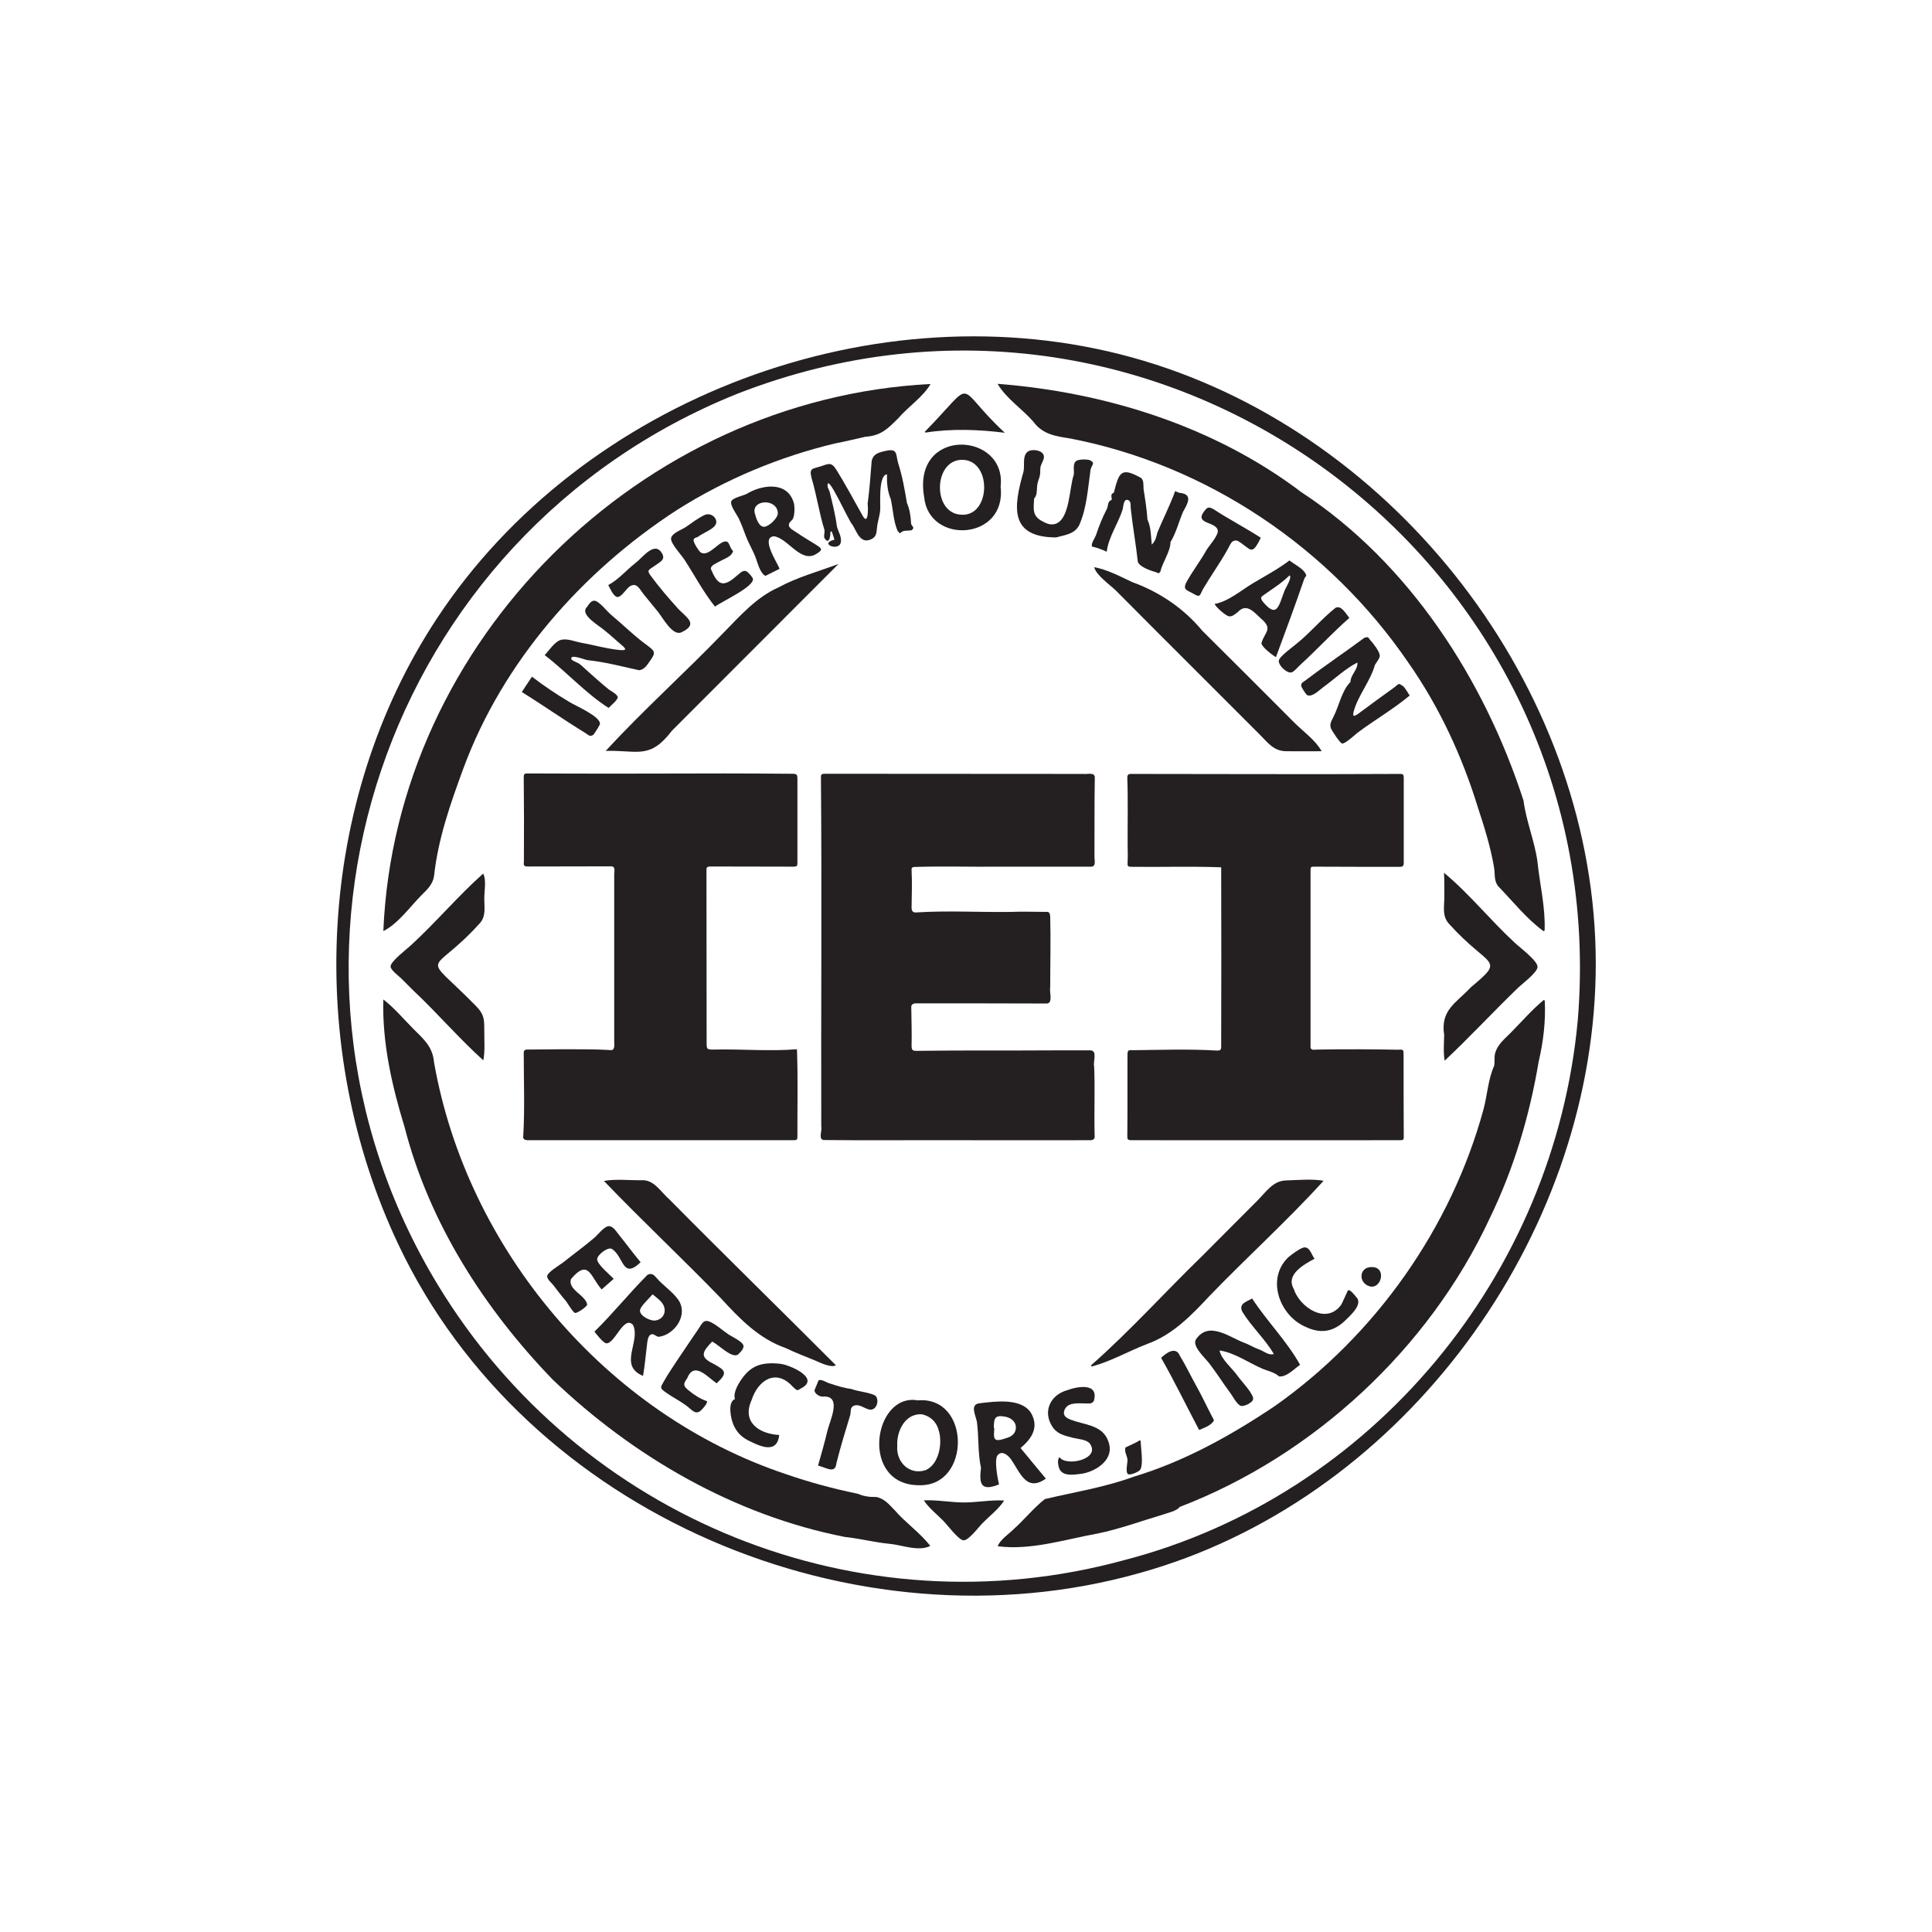 <?xml version="1.0" encoding="utf-8"?>
<!-- Generator: Adobe Illustrator 28.0.0, SVG Export Plug-In . SVG Version: 6.00 Build 0)  -->
<svg version="1.1" id="Layer_1" xmlns="http://www.w3.org/2000/svg" xmlns:xlink="http://www.w3.org/1999/xlink" x="0px" y="0px"
	 viewBox="0 0 1200 1200" style="enable-background:new 0 0 1200 1200;" xml:space="preserve">
<style type="text/css">
	.st0{fill:#242021;}
</style>
<g>
	<g>
		<path class="st0" d="M707.6,977.1c-176.5,49.7-380.7-36.3-460.1-204c-58-122.3-51.1-275.4,23.9-389
			C361.8,246.9,544.7,178.3,703.1,222s280.3,196.4,287.7,360.6s-100.2,327.2-254,385C727.1,971.2,717.4,974.4,707.6,977.1z
			 M698,969.1C852.7,929,965.5,791.7,980,633.5c23.1-282.4-257.1-492.5-522.1-388.9c-219.2,88-308.6,351.2-186,553.4
			C360.2,943.5,533.8,1013.9,698,969.1z"/>
		<path class="st0" d="M594.7,708.2c-27.5-0.1-55,0.2-82.5-0.1c-4.4,0.1-1.4-5.7-2.1-8.3c-0.2-72.3,0.4-144.6-0.2-216.8
			c-0.1-1.9,0.4-2.4,2.2-2.4c53.6,0,107.1,0.1,160.7,0.1c2.6,0.4,7.6-1.5,7.2,2.7c-0.3,16.3-0.1,32.5-0.2,48.8c0,2.9,1.3,6.5-3,6.1
			c-18.6,0-37.3,0-55.9,0c-17.8,0.2-35.6-0.4-53.4,0.2c-1.1,0.2-1.4,0.8-1.3,1.9c0.4,7.8,0.1,15.7,0,23.5c0,2.3,1.2,3.1,3.5,2.8
			c19.4-1.2,38.9,0,58.3-0.3c7.3-0.3,14.6,0,21.9,0c1.6-0.3,2.3,0.8,2.4,3c0.4,14.6,0,29.1,0,43.7c-0.7,3,2.2,10.6-2.7,10.2
			c-26.6-0.1-53.2-0.1-79.7-0.1c-1.6-0.1-3.7,0.1-3.9,2c0.1,8,0.4,16,0.2,24.1c0,2.9,0.5,3.5,3.5,3.4c28.1-0.4,56.1-0.1,84.2-0.3
			c7.8,0,15.7,0,23.5,0c4.4,0.2,1.4,7.2,2.2,10.1c0.6,14.3-0.1,28.6,0.3,42.8c0.2,1.8-0.4,2.6-2.2,2.9
			C650.2,708.3,622.4,708.2,594.7,708.2C594.7,708.2,594.7,708.2,594.7,708.2z"/>
		<path class="st0" d="M495,651.7c0.7,18.2,0.2,36,0.3,54.1c0,2.1-0.3,2.4-2.5,2.4c-33.4,0-66.9,0-100.3,0c-20.9,0-41.9,0-62.8,0
			c-2,0-5.2,0.4-4.7-2.6c1-17.1,0.3-34.3,0.3-51.4c-0.1-1.5,0.5-2.3,2.2-2.3c7.8,0,15.6-0.2,23.3-0.2c9.3,0.1,18.7-0.1,28,0.5
			c3.1,0.6,2.8-2.7,2.7-4.8c0-34.5,0-69,0-103.6c-0.2-2.1,1.3-5.8-2.1-5.7c-17.1,0.1-34.3,0-51.4,0.1c-2.5,0-2.9-0.5-2.6-2.9
			c0.1-17.5,0.1-35.1-0.1-52.6c0-1.9,0.4-2.3,2.3-2.3c41,0.2,82,0.1,122.9,0c13.5,0,27,0.1,40.5,0.2c4.3,0,4.3,0.1,4.3,4.5
			c0,16.9,0,33.8,0,50.7c0,2.2-0.4,2.5-2.6,2.5c-17.1,0-34.1-0.1-51.2-0.1c-2.5,0-2.8,0.5-2.7,2.9c0.1,35.3,0,70.7,0.1,106
			c0,4.8,0,4.8,4.8,4.8C460.9,651.5,477.9,653.1,495,651.7z"/>
		<path class="st0" d="M758.5,538.7c-18.3-0.7-36.5-0.1-54.8-0.3c-3.5,0-3.5-0.1-3.3-3.6c0.2-3.1,0-6.3,0-9.4c-0.1-14,0.3-28-0.2-42
			c-0.1-2,0.5-2.7,2.2-2.7c55.5,0,110.9,0.3,166.4,0c2.7-0.1,3.1,0.2,3.1,2.8c0,17.5,0,35.1,0,52.6c0,1.7-0.7,2.3-2.4,2.3
			c-17.6,0-35.1,0-52.7-0.1c-2.8,0-2.8,0-2.8,2.9c0,35.9,0,71.9,0,107.8c-0.5,4.1,2.3,2.8,5.1,2.9c16.4-0.3,32.7-0.2,49.1,0.1
			c3.5-0.2,3.6-0.2,3.6,3.4c0,16.9,0,33.8,0.1,50.7c0,1.9-0.2,2.1-2.7,2.1c-55.3,0.1-110.6,0-165.9,0c-3,0-3.2-0.3-3.1-3.3
			c0.2-16.5,0-32.9,0.1-49.4c0-3.3,0.4-3.4,3.6-3.2c17.2-0.2,34.4-0.8,51.6,0.2c2.5,0.1,3-0.3,3-2.7
			C758.6,612.7,758.6,575.8,758.5,538.7z"/>
		<path class="st0" d="M238.1,578.3c7.5-180.4,160-330.6,339.9-339.8c-4.8,8.2-13.8,14-20,21.2c-6.8,6.8-10.8,10.9-20.6,11.6
			c-6.3,1.4-12.3,2.9-18.6,4.1c-34.2,8.1-68.1,22.2-98.4,41.4C361.6,355,312.3,411,287.8,477.3c-8,21.8-15.7,43.6-18.2,66.8
			c-0.8,5.3-4.2,8.3-7.8,11.9C254.8,563.1,247.1,573.9,238.1,578.3z"/>
		<path class="st0" d="M958.8,578.4c-10.5-7.5-19.5-19-28.5-28.2c-2.5-3.8-1.6-7.2-2.3-11.3c-2.1-12.6-6.1-25.4-10.1-37.5
			c-9.7-31.6-23.9-62.3-43-89.6C826,340.1,749.6,288.7,664.5,272.3c-8.6-1.3-16.9-2.5-22.5-10.2c-7-8.1-17-14.5-22.4-23.7
			c67,5.2,134.6,26.3,188.7,67.3c67,43.9,113.7,116.5,138,191.6c1.6,12.7,6.8,24.8,8.6,37.6c1.5,14.5,5,28.3,4.5,43
			C959.2,578.1,959,578.2,958.8,578.4z"/>
		<path class="st0" d="M238.1,620.8c6.8,5.2,12.5,12.1,18.6,18.2c6.8,6.8,12,11.1,12.9,20.9c20.4,116,106.8,218.5,218.8,255.8
			c14.5,5,28.9,8.9,44.4,12.1c3.7,1.6,7.3,2.1,11.3,2c5,0.8,8.1,4.6,11.5,8.1c6.7,7.8,16,14.2,22.2,22.3c-7.2,3.7-17.7-0.6-25.2-1.3
			c-9.5-0.9-18.6-3.3-28-4.3c-68.4-13.5-131.1-49.7-181.3-97.7c-42.5-44-76.7-97.3-92-156.8C243.5,674.7,237.3,647.6,238.1,620.8z"
			/>
		<path class="st0" d="M959.5,621.6c0.6,12.9-0.9,25.3-3.8,37.8c-5.7,33.8-15.4,66.4-30.4,97.3C887.6,837.7,815.7,904.2,732.7,936
			c-1.8,2.6-7.7,3.7-10.6,4.8c-13.4,4-26.7,8.9-40.3,11.7c-20.2,3.6-41.4,10.6-62.1,7.9c1.4-4,7-7.7,10-10.7
			c6.6-5.9,12.4-13.2,19.3-18.6c18.2-4.3,37.6-7.4,55.2-13.9c31.3-9.4,60.6-25.7,87.8-44c62.5-44.1,109.4-110.6,129.5-184.4
			c2.3-8.8,2.8-18.4,6.5-26.7c0.6-2.7-0.1-5.4,0.7-8.1c1.5-5.2,5.6-8.5,9.3-12.2c6.9-6.9,13.5-14.7,21-20.8
			C959.1,621.3,959.3,621.5,959.5,621.6z"/>
		<path class="st0" d="M375.1,733.5c7.3-1.3,15.4-0.4,22.7-0.4c8.4-0.9,12.5,7.2,18.1,12c34.1,34.5,69.1,68.6,103.3,102.9
			c-3.1,1.8-10.1-1.8-13.5-3.2c-5.8-2.4-11.9-4.7-17.7-7.5c-16.6-5.8-28.6-18.2-40.2-30.9C424,781.8,398.9,758.3,375.1,733.5z"/>
		<path class="st0" d="M376.2,466.4c23.3-25.3,49.2-48.5,73.1-73.3c10.4-10.6,20.3-22,34.1-28.2c11.7-6.4,25.1-10,37.4-14.6
			c-34.4,34.5-68.9,69-103.4,103.5C403.5,472,396.2,465.8,376.2,466.4z"/>
		<path class="st0" d="M677.7,848c24.2-21.3,45.9-45.5,69.1-68c11.4-11.5,22.8-22.9,34.2-34.3c5.4-5.4,9.7-12.3,17.7-12.5
			c7.3-0.2,16.2-1.1,23.4,0.2c-22.5,24.8-47.7,47.5-71,71.7c-11.1,11.9-22.7,23.9-38.4,29.6c-11.8,4.5-22.6,10.9-34.8,14.1
			C677.9,848.5,677.8,848.3,677.7,848z"/>
		<path class="st0" d="M820.9,466.6c-7.4,0-14.7,0.1-22.1,0c-8-0.1-11.6-5.7-17-11c-11.9-11.9-23.8-23.8-35.7-35.7
			c-17.6-17.6-35.2-35.1-52.7-52.8c-3.8-3.8-12.4-9.6-13.8-14.8c8,1.4,16.1,5.7,23.5,9.2c17,6.1,32.2,16.4,43.7,30.3
			c19.3,19.1,38.4,38.3,57.6,57.5C809.7,454.5,817.3,460,820.9,466.6z"/>
		<path class="st0" d="M897.3,658.8c-0.9-5.2-0.4-10.7-0.3-15.9c-2.4-15.6,7.3-19.8,16.6-29.7c22-18.4,11.4-11.6-13.4-39.2
			c-4.5-4.8-3.2-9.9-3.1-16.3c0-5.2,0.1-10.4-0.2-15.6c15.7,13,28.9,29.6,44,43.5c2.8,2.7,14.3,11.2,14.1,15
			c-0.2,3.7-10.1,10.8-12.7,13.5C927.1,628.8,912.7,644.4,897.3,658.8z"/>
		<path class="st0" d="M300.2,658.6c-15-13.5-28.4-29.2-43.2-43.1c-2.5-2.5-5.1-5.1-7.6-7.6c-1.7-1.7-6.6-5.2-6.8-7.5
			c-0.2-3.3,10.8-11.4,13.2-13.8c15.2-14,29-30.4,44.3-44c2.1,3.9,0.7,11,0.7,15.5c0,6,1.2,11.2-3.1,15.7
			c-30.8,33.9-36.5,16-2.3,50.8c5,5.1,5.4,7.7,5.4,14.7C300.7,645.5,301.4,652.5,300.2,658.6z"/>
		<path class="st0" d="M843.1,411.5c-7.5,3.8-14.4,10.4-21.3,15.4c-2.5,1.8-6.6,6.2-9.8,4.9c-0.9-0.4-3.8-5.1-3.8-5.8
			c0-2,0.7-1.9,2.5-3.3c12-9.1,24.8-17.7,36.8-26.6c2.8-0.6,1.9-0.5,3.7,1.6c1.8,2,5.7,6.9,5.8,9.5c0.1,1.7-2.2,4.3-3,5.8
			c-2.8,10-10.5,19-13.2,28.9c-0.7,3.1-0.2,3.4,2.6,1.6c7.4-5.5,15.1-11.2,22.7-16.6c3-2.3,2.3-2.7,5-1c1.7,1.1,3.3,4.5,4.5,6.1
			c-10.2,8.5-21.8,15.2-32.4,23.1c-1.4,1.1-7.8,7.1-9.6,6.7c-1.3-0.2-6.3-7.9-6.9-9.3c-1.1-2.8,0.4-4.8,1.6-7.4
			c3.4-6.6,5.1-16.2,10.5-21.5C838.8,419.1,843.5,416,843.1,411.5z"/>
		<path class="st0" d="M518.3,335.2c-0.5-1.7-1.1-3.4-1.7-5.1c-0.3,0-0.5,0.1-0.8,0.1c0,1.8-0.4,8.5-3.5,4.4c-1-1.3,0.1-4-0.2-5.4
			c-3.3-10.5-4.8-21.5-8-32.2c-1.6-6.3,0.4-5.7,5.2-7.2c5.2-1.6,6.9-3.3,10.2,2c5.6,9,10.6,18.4,15.8,27.6c4.1,8.3,4-3.5,3.6-6.5
			c1.2-8.8,1.8-17.6,2.5-26.4c0.9-4.7,4.4-5.5,9-6.5c7.3-1.6,5.9,2.2,7.5,7.8c2.6,8,4,16.2,5.4,24.5c1.8,4.3,2.4,8.4,2.6,13
			c0.5,1.8,2.5,2.2,0.5,3.9c-0.7,0.5-4.1,0.3-5.1,0.6c-2.6,0.8-1.7,2.7-3.9-0.3c-2.5-6-2.7-13.1-4.1-19.4c-2.1-5-2.5-10.1-2.4-15.5
			c-5.5,0.7-3.9,18.5-4.2,22.3c-0.3,3.8-1.7,7.3-2,11.1c-0.3,3.1-0.4,5.4-3.5,6.9c-6.9,3.3-9-4.7-11.8-9.1
			c-1.9-1.2-16.6-34.9-15.3-23.1c-0.1-0.5,1.4,3.2,1.3,3.1c1.7,7.1,3.5,14,4.4,21.1c0.7,3.1,3.2,6.5,2.4,10.1
			C521,342.7,508.3,337.6,518.3,335.2z"/>
		<path class="st0" d="M777.7,806.5c9.2,14.1,21.7,26.6,29.8,41.2c-3.7,2.6-8.5,7.8-13.1,7.2c-2.5-2.4-6.6-3.3-9.9-4.6
			c-8.6-3.6-17.7-10.2-27-11.5c1,5.6,7.9,11,11.2,15.8c1.9,2.8,10.5,11.6,9.6,14.7c-0.6,2.1-5.8,4.5-7.6,3.9
			c-2.4-0.8-5.2-6.2-6.6-8.1c-4.5-6-8.5-12.5-13.1-18.4c-2.8-3.6-10.9-10.8-8.1-14.9c8.2-11.8,21.1-0.8,30.9,2.6
			c3,1.3,5.5,2.8,8.6,3.9c2.9,1.1,5.6,3.7,8.8,2.7c-5.4-9.3-14-17.1-19.6-26.3C769.3,809.7,773.8,808.8,777.7,806.5z"/>
		<path class="st0" d="M378,439.7c-14.3-9.1-26.2-22.5-39.7-32.8c2.6-2.7,6-8,9.6-9.3c4.1-1.4,9.1,0.9,13,1.6
			c7.8,1.4,15.7,3.7,23.6,4.5c4.8,0.5,4.6-0.5,1.9-2.8c-3.6-3-6.9-6.2-10.6-9.1c-3.2-3-16.2-10-11.2-14.8c1.1-1.7,2.6-4,4.6-3.9
			c2.8,0.1,8.1,6.9,10.3,8.7c7.6,6.3,14.6,13.4,22.7,19.2c4.1,3.1,5.3,4.2,2.2,8.5c-2.2,3-3.7,6.3-7.4,6.8
			c-10.6-2.3-20.9-5.1-32.2-6.3c-1.5-0.2-11-4.1-9.9-0.6c0.3,1,3.8,2.1,4.8,2.8c1.8,1.3,3.3,2.9,5,4.4c4.4,3.9,8.8,7.9,13.4,11.6
			c1.3,1,5.4,3,5.6,4.9C383.5,435,379.1,438.5,378,439.7z"/>
		<path class="st0" d="M687.4,342.7c-2.8-1.4-6.2-2.6-9.1-3.2c-0.9-1.9,1.9-5.3,2.6-7.6c1.8-5.4,4-10.9,6.7-16
			c0.8-2.1,0.3-4.6,3-5.5c-0.3-2-0.8-3.9,1.2-4.3c3.3-12.9,4.5-16.2,17-9.2c1.8,1.7,1.3,4.6,1.5,7c1,6.3,2,12.5,2.4,18.8
			c2.3,5,2.1,10.3,2.7,15.6c2.5-2.7,2.6-4.3,3.5-7.6c3.1-7.5,6.9-15.1,9.9-22.7c1.8-4.4,0.2-2.8,3.8-1.9c8.7,0.8,5,6.8,2.2,11.8
			c-2.7,6.4-4.3,13.1-7.8,18.8c0.1,5.6-5.1,12.9-6.3,18.4c-1.3,1.6-1,0.8-3,0.2c-3.4-0.9-10.1-3.3-11-6.5c-1.2-11.1-3.2-22-4.4-33.2
			c-0.1-1.7,0.4-4.6-2-5.1c-2.6-0.6-2.5,4.5-3.1,6.2C694.5,325.2,688.5,333.6,687.4,342.7z"/>
		<path class="st0" d="M621.5,302.3c3.9,33.4-44.6,36.3-47.5,6.4C566.4,264.7,625.5,268.1,621.5,302.3z M597.6,285.6
			C597.6,285.6,597.6,285.6,597.6,285.6c-17.2,0-18.5,30.6-2.8,33.8C615.5,323.7,617,285.6,597.6,285.6z"/>
		<path class="st0" d="M570,869.8c32.9-2.9,33.2,53.2,1.3,52.7C533.7,922.9,542.3,864.9,570,869.8z M557.3,898.1
			c-0.8,10,7.6,18.4,17.7,15c8.5-3.8,10.6-17.4,7.9-25.1c-1.3-5-5.5-8.8-10.7-9.6C562.1,878.1,556.8,888.9,557.3,898.1z"/>
		<path class="st0" d="M633.9,899.4c5.3,6.4,10.4,12.7,15.7,19c-12.4,8.8-16.1-4.4-22.1-12.6c-2.1-2.5-5.4-4.9-7.9-1.9
			c-2.2,2.7,0.1,14.8,0.9,18.1c-11.4,4.6-12.4-0.5-11.2-10.3c-2-9.4-1.3-19-2.5-28.5c-0.9-4.4-4.5-10.9,1.6-11.6
			c9.4-1.1,25.5-3.5,31.8,5.7C645.6,886.3,641,893.4,633.9,899.4z M617.3,887c0.1,0,0.2,0,0.3,0c-0.4,5.7-1,8.8,5.3,6.9
			c3.2-1,6.7-1.7,7.8-5.4c1.3-4.4-2-7.7-6-8.5C617.9,878.6,617.3,880.8,617.3,887z"/>
		<path class="st0" d="M484.2,353.3c-2.7,1.3-5.6,2.8-8.8,4.4c-3.4-1.8-4.8-8.1-6.1-11.5c-1.8-4.7-4.5-9-6.2-13.7
			c-1.3-3.5-2.6-7-4.3-10.6c-1-2.1-5.5-8-4.6-10.5c0.8-2.2,7.3-3.5,9.3-4.5c9.4-5.8,25-8.2,29.3,4.7c1,2.5,0.8,8-0.2,10.4
			c-0.7,1.5-2.9,2.4-2.6,4.4c0.3,1.8,2.8,3,4.1,3.9c4.1,2.8,8.3,5.3,12.5,7.9c3.8,2.4,4.9,3.2,0.5,5.8c-9.7,6.2-17.8-9.9-26.4-10.9
			C472.2,333.8,482.9,349.6,484.2,353.3z M483.1,318.4c-0.7-9-16.3-8.1-14.3,0.3c0.7,2.9,2.5,8.7,5.9,8.5
			C477.7,327,483.6,321.5,483.1,318.4z"/>
		<path class="st0" d="M754.4,375.1c8-1.2,16.8-8.6,23.6-12.7c7.7-4.6,15.8-8.9,22.9-14.3c2.5,2,8.1,4.9,9.7,7.7
			c1.5,2.6,0.3,1.5-0.6,4c-5.5,16.1-11.6,32.5-17.5,48.4c-2.2-1.3-8.9-6.4-9-8.7c1.9-7,7.6-8.7-0.4-15.4c-4.2-3.9-8.9-9.8-14.3-3.9
			c-1.7,1.2-3.3,2.9-5.5,2.6C761.2,382.4,755.2,377.1,754.4,375.1z M800.9,357.4c-4.7,4.7-9.5,7.6-15,11.5c-2.6,1.9-3.4,2-1.7,4.6
			c9.2,11.3,10.1,2.4,13.8-7C798.7,365,802.8,358.3,800.9,357.4z"/>
		<path class="st0" d="M369.2,827.1c11.5-11.2,21.7-24,33-35.3c3.4-1.6,4.6,1,7,3.5c3.9,4,10.8,8.9,13.2,13.9
			c4.2,9.2-4.1,19.9-13.1,21.1c-2.1,0-3.1-2.3-5-1.4c-2.1,0.9-2.3,5.1-2.5,6.9c-0.8,6.2-1.3,12.6-2.4,18.8
			c-15.6-6.4-1.3-21.4-6.2-31.6c-5.8-6.6-11.5,12.5-16.9,11.3C374.5,833.8,370.4,828.7,369.2,827.1z M405.3,803.9
			c-1.7,2.3-7.9,7.6-7.8,10.3c0.2,3.3,6.4,6.3,9.3,6c4.2-0.4,6.9-4,5.8-8.2C411.7,808.5,408,806.2,405.3,803.9z"/>
		<path class="st0" d="M655.9,333.8c-29.2-0.1-26.4-19.1-20.2-40.8c0.9-3.6-0.9-9.9,2.7-12.5c2.7-1.9,10.3-0.9,10,3.5
			c-0.1,2.1-1.9,4.2-2.2,6.5c-0.2,1.9,0.1,3.7-0.5,5.6c-0.8,2.6-1.5,4-1.6,6.9c-0.1,2.4-0.1,4.8-1.8,6.7c-0.3,6.4-1.3,10.7,5,14
			c2.6,1.4,5,2.6,8.2,1.7c9-2.9,8.6-22.2,11.4-30.4c0.5-2.5-0.8-6.5,1.3-8.5c1.4-1.4,7.6-1.4,9.1-0.5c3.1,1.8,0.9,2.5,0.1,5.6
			c-1.7,11.5-2.3,23.9-7.1,34.6C667.3,331.9,661.3,332.3,655.9,333.8z"/>
		<path class="st0" d="M397.9,784c-11.6,11.1-10.3-3.9-18.1-8.4c-2.5-1-8.7,3.7-8.9,6.5c-0.1,3.2,8.4,10.1,10.3,12.2
			c-2.5,2.2-4.9,4.3-7.5,6.6c-6.9-7.7-8-19.5-19-6.5c-2.4,6.6,9.4,10.2,10,16c-0.2,1.2-6.2,5.4-7.5,5.1c-1.4-0.3-4.9-6.6-6-7.8
			c-2.6-3-4.9-6-7.3-9.2c-1.2-1.6-4.5-4.2-4-6.1c0.5-2.4,8-6.8,9.9-8.3c6.5-5.2,13.3-10.1,19.6-15.5c1.9-1.7,6-6.9,8.6-7
			c2.8-0.2,4.9,3.5,6.4,5.3C389,772.6,393.3,778.5,397.9,784z"/>
		<path class="st0" d="M442.3,833.3c-5.5,5.9-8.4,9.3,0.5,13.6c7.7,4.2,9.6,5.6,2.3,12.3c-5.7-3.9-14-14-18.3-3.1
			c-2.6,3.6-2.5,4.8,1.2,7.7c3.2,2.7,7.3,5.2,11.1,6.5c0.5,1.3-2.4,4.4-3.1,5.1c-3.8,4.2-6.1,0.3-9.9-2.5c-4-2.9-8.4-5.1-12.5-8
			c-3.8-2.7-3.5-3-1.5-6.5c4.5-7.9,10-15.5,15-23.1c2.2-3.4,4.6-6.7,6.8-10c2.1-3.1,3-5.8,6.6-4.5c3.8,1.4,8.6,5.8,12.1,8.1
			c2.1,1.4,8.8,4.4,9.2,7c0.2,1.5-1.4,3.6-2.6,4.6C455.8,845.4,446.5,835.1,442.3,833.3z"/>
		<path class="st0" d="M444.1,376.8c-7.2-9-12.7-19.5-19-29.2c-1.8-2.8-8.5-9.9-8.3-13.1c0.3-3.4,6.8-5.5,9.4-7.3
			c3.6-2.5,7.5-5.5,11.4-7.3c4.3-2.1,9.4,2.9,6.4,6.7c-2.1,2.6-7.6,4.6-10.3,6.7c-1.1,0.8-2.5,0.4-2.9,2.1c-0.3,1.4,3.3,7,4.4,7.7
			c5.5,3.5,12.4-9.1,16.8-6.4c0.5,0.3,1.7,3.1,1.9,3.6c1.6,2.8,2,1.4,0.5,3.8c-1.1,1.9-6.2,3.8-8.2,5c-1.6,1-4.7,2-4.7,4.2
			c3.7,8.7,6.7,12.5,15.3,5c2.1-1.5,4.1-4.3,6.5-3.6c1.1,0.3,4,3.6,4.3,4.6C469.1,364.2,448.2,373.6,444.1,376.8z"/>
		<path class="st0" d="M658.1,905.1c4.1,6,25.4,1.3,19-8.2c-2-2.9-7.3-3-10.5-3.8c-5.3-1.4-10-2.2-13.1-7.2
			c-5.9-9.3-1.1-19.5,9.3-22.4c6.5-2.4,19.9-4.9,16.6,6.7c-1.5,2.1-3.1,1.4-5.6,1.5c-3.9,0-10.2-0.9-12.4,3.6
			c-2.4,4.9,2.9,6.3,6.6,7.5c8.6,2.6,18.5,3.4,21,14.5c2.4,10.2-9.5,17.3-18.1,18.2c-4.3,0.5-9.9,1.4-12.5-2.4
			C657.4,911.5,656.3,906.5,658.1,905.1z"/>
		<path class="st0" d="M816.5,781.8c-6.6,3.6-18,9.8-13,18.6c3.7,11.6,20.2,22.6,29.4,10.2c0.6-0.7,4.2-9.1,4.4-9.2
			c1.4-0.5,3.9,2.8,4.8,3.9c5.2,4.6-3.8,12.1-7.1,15.4c-7.4,6.8-15.1,7.6-23.7,3.6c-16.3-6.7-25.1-29.7-11.3-43.2
			c1.6-1.5,7.8-6.1,10-6.3C813.7,774.5,814.5,779.3,816.5,781.8z"/>
		<path class="st0" d="M484,891.3c-1.4,12.3-12.3,6.9-19.8,3.1c-4.2-2.3-6.8-5.2-8.7-9.6c-1.5-3.4-3.8-14,1-15.8
			c-1.8-5,5-14.6,8.7-17.6c5.6-4.8,12.5-5.1,19.6-4.3c5.4,0.6,24.9,8.8,13,15.1c-2.9,1.8-2.5,1.7-5.4-0.9
			c-10.4-11.5-21.6-4.1-25.6,8.4C460.7,883.2,471.3,890.6,484,891.3z"/>
		<path class="st0" d="M512,867.4c-2.6,0.6-6.2-1.7-6.1-4c0,0.2,2.5-6,2.5-6c1.6-1.1,5.1,1.4,6.7,1.8c4.6,1.5,8.9,2.9,13.6,3.5
			c4.5,1.7,10.4,1.9,14.8,4c2.4,2,1.7,6.7-0.8,8.3c-3.7,2.4-8.1-3.8-12.5-1.8c-2.3,1-1.6,3.5-2.1,5.7c-2.9,9.6-6,19.6-8.4,29.2
			c-0.6,2.5-0.5,4.6-3.5,4.6c-2,0-5.8-1.9-8.1-2.4c2.1-7.3,4.1-14.3,5.8-21.5C515.2,882.9,523.1,867.4,512,867.4z"/>
		<path class="st0" d="M783.1,334c-5.8,12-6,6.9-14.4,1.9c-3.9-0.9-4.4,2.3-6.3,5.5c-4.7,8.4-10.3,16.2-15.2,24.5
			c-2.2,4.2-1.6,5.4-6.1,2.8c-3.6-2.1-6.4-2.2-4.5-6.5c3.8-7.1,8.9-13.6,12.8-20.6c1.5-2.5,7-8.6,7-11.6c0-6.2-14.6-4.1-8.7-12.1
			c2-2.7,2.8-3.5,6.1-1.6C763.1,322.4,773.5,327.8,783.1,334z"/>
		<path class="st0" d="M377.8,363.4c6.4-3.4,11.2-9.3,16.9-13.7c4.6-3.5,12-14.1,16.6-5.8c2.1,3.9-1.4,5.1-4.6,7.5
			c-3.7,2.7-5.2,2.5-2.6,6.1c5.2,7.1,11.1,13.9,17,20.5c5.4,5.7,13.2,9.7,1.8,14.9c-5.4,1.8-11.1-9-14.3-13
			c-2.8-3.5-5.6-6.9-8.5-10.4c-2.8-3.4-4.5-8.1-8.9-5.3c-2.1,1.3-5.1,6.6-7.6,6.6C381,370.7,378.9,365.3,377.8,363.4z"/>
		<path class="st0" d="M573.8,931.9c8-0.4,16.1,1.2,24.2,1.3c8.6,0.1,17.2-1.7,25.7-1.2c-3.3,5.2-8.7,9.3-13.1,13.7
			c-2.5,2.4-9.1,11.5-12.3,11c-3.2-0.5-9.9-9.6-12.4-12.1C581.9,940.5,576.9,936.7,573.8,931.9z"/>
		<path class="st0" d="M324.1,429.8c2-3,4.1-6.2,6.3-9.5c7.4,5.7,15.3,11,23.4,15.8c4.1,2.5,19.7,9.1,18.8,13.8
			c-0.1,0.6-3.7,6.3-4.2,6.6c-2.2,1.3-2.8,0-4.8-1.2C350.2,447.1,337.4,438.1,324.1,429.8z"/>
		<path class="st0" d="M721.2,843.4c3-3,9.1-7.4,11.6-1.4c3.7,6.1,6.9,12.8,10.4,19.1c3.4,6.1,6.3,12.4,9.5,18.5
			c1.4,2.7,2,2.5-0.4,4.7c-1.9,1.7-5.2,2.9-7.5,3.9C736.9,873.3,729.6,858.1,721.2,843.4z"/>
		<path class="st0" d="M574.4,268.2c33.2-33.9,17.2-29.5,49.7,0.6c-16.1-2-33.1-2.7-49.3-0.1C574.7,268.5,574.6,268.3,574.4,268.2z"
			/>
		<path class="st0" d="M838.1,383.8c-10.5,9.2-19.8,19.4-30.1,28.8c-1.4,1.2-4.4,4.9-6,5.1c-3.2,0.4-8.1-4.7-7.7-7.4
			c0.4-2.7,9.3-8.9,11.4-10.8c8.2-6.6,15.5-15.4,23.7-21.9C833,375.6,835.8,381,838.1,383.8z"/>
		<path class="st0" d="M708.5,894.9c0,4.2,1.9,14.4-0.3,18c-0.9,1.3-6.3,3.6-7.6,2.7c-1.7-1.3-0.2-7.1-0.3-8.9
			c-0.1-1.9-1.4-4-1.4-5.6c-0.1-2.7-0.2-1.7,2.6-3.2c2.2-1.1,4.3-1.9,6.4-3.3C708.1,894.8,708.3,894.9,708.5,894.9z"/>
		<path class="st0" d="M851.8,787c9.9-0.3,6.2,14.3-1.3,11.9C843.5,796.6,844.2,787,851.8,787z"/>
	</g>
</g>
</svg>
